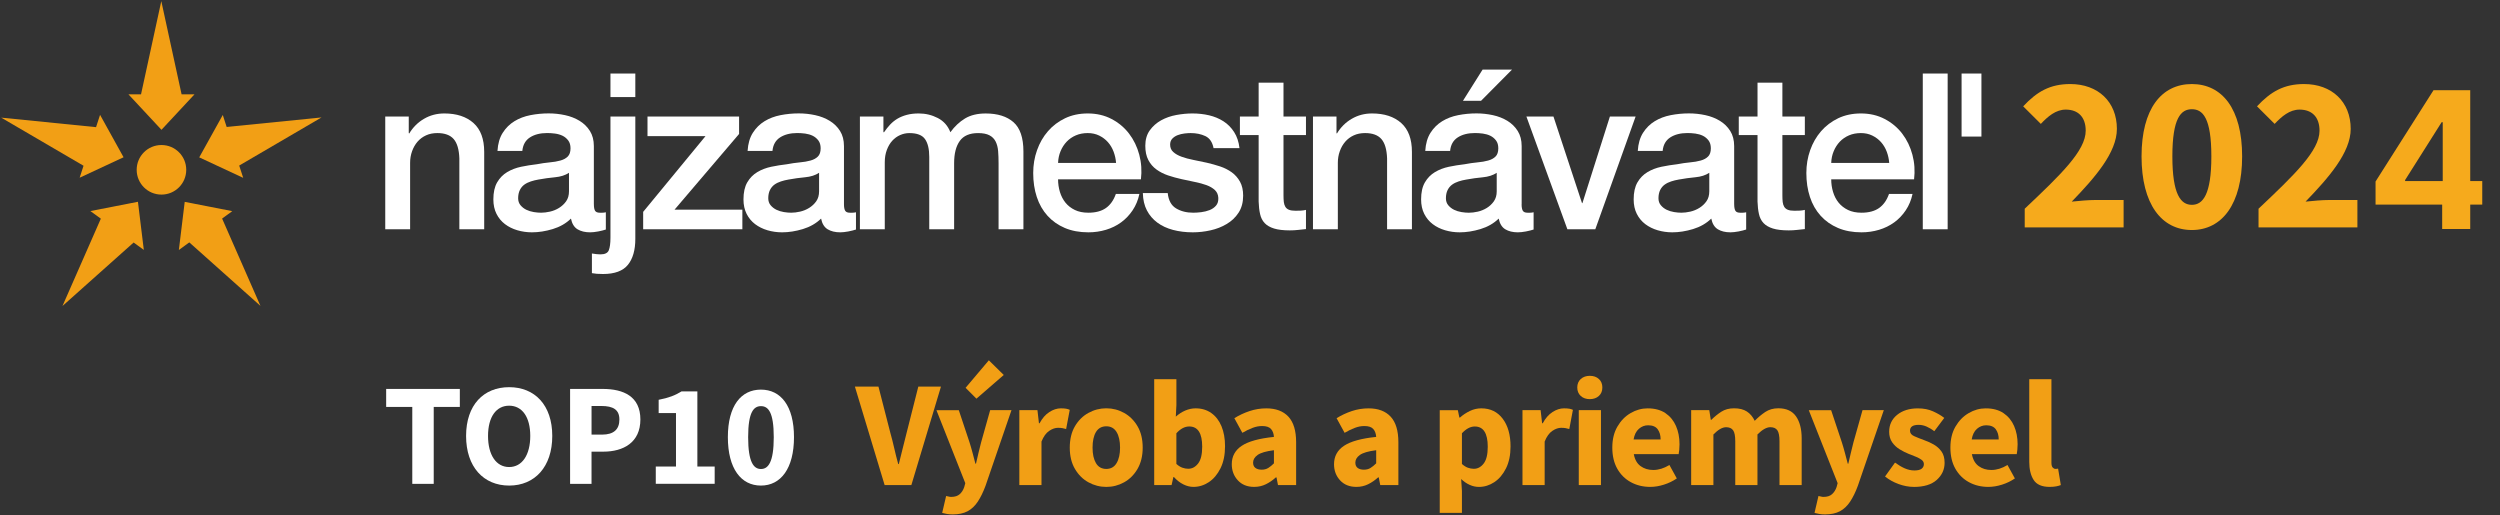 <svg width="131" height="27" viewBox="0 0 131 27" fill="none" xmlns="http://www.w3.org/2000/svg">
<rect x="0" y="0" width="131" height="27" fill="#333333" stroke="none"/>
<g clip-path="url(#clip0_3970_4816)">
<path d="M46.355 25.419L44.796 20.257H46.031L46.649 22.663C46.728 22.943 46.797 23.218 46.858 23.486C46.919 23.755 46.988 24.032 47.067 24.317H47.098C47.172 24.032 47.241 23.755 47.304 23.486C47.368 23.218 47.436 22.943 47.511 22.663L48.12 20.257H49.307L47.755 25.419H46.355Z" fill="#F29F15"/>
<path d="M49.924 26.955C49.808 26.955 49.707 26.947 49.619 26.931C49.531 26.916 49.449 26.898 49.37 26.876L49.577 25.99C49.613 25.995 49.656 26.004 49.704 26.018C49.752 26.032 49.796 26.038 49.838 26.038C50.033 26.038 50.184 25.99 50.289 25.895C50.395 25.8 50.474 25.676 50.526 25.523L50.581 25.317L49.069 21.493H50.241L50.803 23.179C50.861 23.359 50.913 23.541 50.961 23.725C51.009 23.91 51.059 24.1 51.111 24.295H51.142C51.184 24.11 51.228 23.924 51.272 23.736C51.317 23.55 51.363 23.363 51.411 23.178L51.885 21.491H53.002L51.641 25.458C51.519 25.785 51.385 26.061 51.237 26.285C51.089 26.51 50.91 26.677 50.703 26.789C50.494 26.899 50.235 26.955 49.923 26.955H49.924ZM51.166 20.891L50.597 20.321L51.815 18.88L52.597 19.648L51.165 20.891H51.166Z" fill="#F29F15"/>
<path d="M53.413 25.419V21.491H54.362L54.441 22.18H54.472C54.615 21.916 54.786 21.719 54.987 21.59C55.187 21.462 55.388 21.397 55.589 21.397C55.699 21.397 55.792 21.404 55.865 21.416C55.939 21.429 56.002 21.449 56.055 21.476L55.865 22.481C55.796 22.46 55.73 22.444 55.663 22.433C55.597 22.423 55.522 22.417 55.437 22.417C55.29 22.417 55.135 22.471 54.974 22.58C54.813 22.689 54.68 22.874 54.574 23.138V25.419H53.411H53.413Z" fill="#F29F15"/>
<path d="M57.971 25.514C57.639 25.514 57.326 25.433 57.032 25.272C56.74 25.111 56.504 24.876 56.325 24.568C56.145 24.259 56.056 23.888 56.056 23.455C56.056 23.023 56.145 22.645 56.325 22.338C56.504 22.032 56.74 21.798 57.032 21.637C57.325 21.476 57.637 21.395 57.971 21.395C58.304 21.395 58.614 21.476 58.905 21.637C59.194 21.798 59.429 22.032 59.608 22.338C59.788 22.645 59.877 23.017 59.877 23.455C59.877 23.893 59.786 24.258 59.608 24.568C59.429 24.876 59.194 25.111 58.905 25.272C58.615 25.433 58.303 25.514 57.971 25.514ZM57.971 24.572C58.208 24.572 58.388 24.47 58.509 24.267C58.631 24.063 58.691 23.793 58.691 23.455C58.691 23.117 58.631 22.84 58.509 22.639C58.388 22.439 58.208 22.338 57.971 22.338C57.733 22.338 57.547 22.439 57.428 22.639C57.309 22.84 57.25 23.112 57.25 23.455C57.25 23.799 57.309 24.063 57.428 24.267C57.547 24.47 57.728 24.572 57.971 24.572Z" fill="#F29F15"/>
<path d="M62.536 25.513C62.362 25.513 62.187 25.47 62.011 25.383C61.834 25.297 61.669 25.169 61.516 24.999H61.485L61.39 25.419H60.48V19.869H61.643V21.23L61.612 21.832C61.765 21.695 61.932 21.587 62.111 21.511C62.291 21.435 62.47 21.397 62.649 21.397C62.966 21.397 63.24 21.479 63.472 21.643C63.703 21.807 63.882 22.037 64.006 22.335C64.13 22.634 64.192 22.983 64.192 23.384C64.192 23.832 64.113 24.217 63.955 24.537C63.797 24.856 63.592 25.099 63.342 25.265C63.092 25.43 62.823 25.513 62.539 25.513H62.536ZM62.268 24.563C62.468 24.563 62.639 24.471 62.782 24.286C62.925 24.101 62.995 23.808 62.995 23.407C62.995 22.7 62.768 22.347 62.315 22.347C62.083 22.347 61.858 22.465 61.642 22.703V24.31C61.748 24.405 61.852 24.471 61.958 24.508C62.064 24.545 62.166 24.563 62.267 24.563H62.268Z" fill="#F29F15"/>
<path d="M65.717 25.513C65.358 25.513 65.074 25.399 64.862 25.169C64.65 24.938 64.545 24.658 64.545 24.326C64.545 23.915 64.719 23.592 65.068 23.36C65.417 23.128 65.978 22.973 66.754 22.894C66.743 22.72 66.692 22.581 66.6 22.478C66.508 22.375 66.353 22.324 66.136 22.324C65.972 22.324 65.807 22.355 65.638 22.419C65.468 22.482 65.29 22.569 65.099 22.68L64.68 21.913C64.927 21.76 65.192 21.636 65.475 21.541C65.758 21.446 66.052 21.398 66.357 21.398C66.858 21.398 67.243 21.544 67.513 21.834C67.781 22.123 67.917 22.57 67.917 23.171V25.419H66.967L66.888 25.014H66.857C66.693 25.163 66.518 25.283 66.331 25.375C66.144 25.467 65.94 25.513 65.718 25.513H65.717ZM66.112 24.611C66.244 24.611 66.358 24.582 66.457 24.521C66.555 24.46 66.654 24.38 66.754 24.279V23.591C66.343 23.643 66.057 23.727 65.899 23.84C65.741 23.953 65.662 24.087 65.662 24.24C65.662 24.367 65.703 24.46 65.785 24.521C65.867 24.582 65.975 24.611 66.112 24.611Z" fill="#F29F15"/>
<path d="M71.075 25.513C70.716 25.513 70.432 25.399 70.22 25.169C70.008 24.938 69.903 24.658 69.903 24.326C69.903 23.915 70.077 23.592 70.426 23.36C70.775 23.128 71.336 22.973 72.112 22.894C72.1 22.72 72.05 22.581 71.958 22.478C71.866 22.375 71.71 22.324 71.494 22.324C71.33 22.324 71.165 22.355 70.996 22.419C70.826 22.482 70.648 22.569 70.457 22.68L70.037 21.913C70.285 21.76 70.55 21.636 70.833 21.541C71.116 21.446 71.409 21.398 71.715 21.398C72.216 21.398 72.601 21.544 72.871 21.834C73.139 22.123 73.275 22.57 73.275 23.171V25.419H72.325L72.246 25.014H72.215C72.051 25.163 71.876 25.283 71.689 25.375C71.501 25.467 71.298 25.513 71.076 25.513H71.075ZM71.47 24.611C71.602 24.611 71.716 24.582 71.815 24.521C71.913 24.46 72.011 24.38 72.112 24.279V23.591C71.701 23.643 71.415 23.727 71.257 23.84C71.099 23.953 71.02 24.087 71.02 24.24C71.02 24.367 71.061 24.46 71.142 24.521C71.224 24.582 71.333 24.611 71.47 24.611Z" fill="#F29F15"/>
<path d="M75.442 26.876V21.493H76.391L76.471 21.88H76.502C76.654 21.743 76.828 21.629 77.02 21.535C77.212 21.443 77.412 21.397 77.618 21.397C78.093 21.397 78.467 21.578 78.741 21.94C79.015 22.302 79.152 22.785 79.152 23.393C79.152 23.841 79.073 24.224 78.915 24.541C78.757 24.858 78.552 25.099 78.302 25.265C78.052 25.43 77.783 25.514 77.499 25.514C77.33 25.514 77.167 25.478 77.009 25.406C76.851 25.335 76.702 25.233 76.565 25.101L76.605 25.726V26.873H75.442V26.876ZM77.231 24.565C77.431 24.565 77.602 24.473 77.745 24.288C77.888 24.103 77.958 23.81 77.958 23.408C77.958 22.702 77.731 22.348 77.277 22.348C77.05 22.348 76.827 22.467 76.605 22.704V24.312C76.711 24.407 76.815 24.473 76.921 24.51C77.027 24.547 77.129 24.565 77.229 24.565H77.231Z" fill="#F29F15"/>
<path d="M79.778 25.419V21.491H80.728L80.807 22.18H80.838C80.981 21.916 81.152 21.719 81.352 21.59C81.553 21.462 81.754 21.397 81.954 21.397C82.064 21.397 82.158 21.404 82.231 21.416C82.305 21.429 82.368 21.449 82.421 21.476L82.231 22.481C82.162 22.46 82.096 22.444 82.029 22.433C81.963 22.423 81.888 22.417 81.803 22.417C81.656 22.417 81.501 22.471 81.34 22.58C81.178 22.689 81.046 22.874 80.94 23.138V25.419H79.777H79.778Z" fill="#F29F15"/>
<path d="M83.306 20.915C83.112 20.915 82.953 20.86 82.832 20.748C82.71 20.637 82.649 20.489 82.649 20.304C82.649 20.119 82.71 19.972 82.832 19.86C82.953 19.75 83.112 19.693 83.306 19.693C83.501 19.693 83.66 19.748 83.781 19.86C83.903 19.97 83.963 20.119 83.963 20.304C83.963 20.489 83.903 20.636 83.781 20.748C83.66 20.858 83.501 20.915 83.306 20.915ZM82.728 25.419V21.491H83.891V25.419H82.728Z" fill="#F29F15"/>
<path d="M86.472 25.513C86.097 25.513 85.759 25.431 85.458 25.267C85.157 25.104 84.92 24.869 84.746 24.563C84.573 24.257 84.485 23.888 84.485 23.455C84.485 23.023 84.573 22.661 84.751 22.355C84.928 22.05 85.157 21.812 85.443 21.647C85.728 21.48 86.025 21.398 86.337 21.398C86.712 21.398 87.021 21.482 87.267 21.647C87.513 21.814 87.697 22.037 87.821 22.32C87.945 22.603 88.007 22.924 88.007 23.281C88.007 23.382 88.002 23.48 87.992 23.578C87.981 23.676 87.971 23.748 87.961 23.796H85.611C85.663 24.081 85.782 24.291 85.967 24.425C86.152 24.559 86.373 24.627 86.631 24.627C86.911 24.627 87.194 24.539 87.478 24.366L87.865 25.07C87.664 25.207 87.441 25.316 87.192 25.395C86.943 25.474 86.705 25.513 86.472 25.513ZM85.601 23.028H87.017C87.017 22.812 86.966 22.634 86.863 22.494C86.76 22.354 86.593 22.285 86.36 22.285C86.18 22.285 86.019 22.347 85.877 22.471C85.734 22.596 85.642 22.781 85.6 23.03L85.601 23.028Z" fill="#F29F15"/>
<path d="M88.617 25.419V21.491H89.566L89.645 21.997H89.676C89.84 21.834 90.014 21.692 90.199 21.573C90.384 21.455 90.606 21.395 90.863 21.395C91.143 21.395 91.368 21.452 91.54 21.565C91.711 21.678 91.847 21.841 91.947 22.051C92.121 21.872 92.306 21.718 92.501 21.587C92.696 21.459 92.923 21.394 93.182 21.394C93.605 21.394 93.914 21.535 94.112 21.818C94.309 22.101 94.408 22.487 94.408 22.977V25.416H93.246V23.128C93.246 22.843 93.207 22.648 93.131 22.543C93.055 22.437 92.932 22.385 92.764 22.385C92.569 22.385 92.344 22.512 92.091 22.765V25.417H90.928V23.13C90.928 22.844 90.89 22.649 90.814 22.545C90.738 22.439 90.615 22.386 90.447 22.386C90.251 22.386 90.03 22.514 89.782 22.767V25.419H88.62H88.617Z" fill="#F29F15"/>
<path d="M95.635 26.955C95.519 26.955 95.417 26.947 95.329 26.931C95.242 26.916 95.16 26.898 95.081 26.876L95.287 25.99C95.324 25.995 95.366 26.004 95.414 26.018C95.462 26.032 95.506 26.038 95.548 26.038C95.743 26.038 95.895 25.99 95.999 25.895C96.105 25.8 96.184 25.676 96.237 25.523L96.292 25.317L94.78 21.493H95.951L96.513 23.179C96.571 23.359 96.624 23.541 96.672 23.725C96.72 23.91 96.769 24.1 96.822 24.295H96.853C96.895 24.11 96.939 23.924 96.983 23.736C97.028 23.55 97.073 23.363 97.121 23.178L97.596 21.491H98.712L97.351 25.458C97.23 25.785 97.096 26.061 96.947 26.285C96.799 26.51 96.621 26.677 96.413 26.789C96.204 26.899 95.945 26.955 95.633 26.955H95.635Z" fill="#F29F15"/>
<path d="M100.279 25.513C100.021 25.513 99.755 25.462 99.484 25.364C99.213 25.263 98.977 25.132 98.776 24.968L99.299 24.24C99.478 24.371 99.65 24.473 99.817 24.545C99.984 24.616 100.148 24.652 100.312 24.652C100.486 24.652 100.613 24.623 100.692 24.562C100.771 24.501 100.811 24.421 100.811 24.32C100.811 24.231 100.772 24.156 100.696 24.098C100.62 24.04 100.521 23.987 100.399 23.936C100.278 23.886 100.149 23.834 100.012 23.782C99.854 23.718 99.697 23.639 99.542 23.544C99.386 23.449 99.255 23.326 99.15 23.177C99.046 23.027 98.992 22.843 98.992 22.627C98.992 22.262 99.13 21.966 99.407 21.74C99.684 21.514 100.048 21.399 100.495 21.399C100.796 21.399 101.061 21.45 101.291 21.554C101.52 21.657 101.716 21.771 101.88 21.899L101.357 22.596C101.22 22.489 101.083 22.409 100.946 22.349C100.809 22.29 100.672 22.262 100.535 22.262C100.234 22.262 100.084 22.365 100.084 22.57C100.084 22.697 100.159 22.794 100.31 22.858C100.46 22.925 100.635 22.994 100.836 23.068C101.004 23.126 101.169 23.201 101.331 23.294C101.492 23.386 101.626 23.507 101.735 23.659C101.842 23.808 101.897 24.006 101.897 24.248C101.897 24.602 101.76 24.901 101.486 25.147C101.212 25.393 100.811 25.515 100.284 25.515L100.279 25.513Z" fill="#F29F15"/>
<path d="M104.187 25.513C103.813 25.513 103.475 25.431 103.174 25.267C102.873 25.104 102.636 24.869 102.462 24.563C102.288 24.257 102.201 23.888 102.201 23.455C102.201 23.023 102.288 22.661 102.466 22.355C102.644 22.05 102.873 21.812 103.159 21.647C103.444 21.48 103.741 21.398 104.053 21.398C104.428 21.398 104.737 21.482 104.983 21.647C105.229 21.814 105.412 22.037 105.537 22.32C105.661 22.603 105.723 22.924 105.723 23.281C105.723 23.382 105.718 23.48 105.708 23.578C105.696 23.676 105.686 23.748 105.677 23.796H103.327C103.379 24.081 103.498 24.291 103.683 24.425C103.868 24.559 104.088 24.627 104.347 24.627C104.627 24.627 104.909 24.539 105.193 24.366L105.58 25.07C105.38 25.207 105.157 25.316 104.908 25.395C104.659 25.474 104.42 25.513 104.187 25.513ZM103.317 23.028H104.733C104.733 22.812 104.682 22.634 104.579 22.494C104.476 22.354 104.309 22.285 104.076 22.285C103.896 22.285 103.735 22.347 103.592 22.471C103.45 22.596 103.358 22.781 103.316 23.03L103.317 23.028Z" fill="#F29F15"/>
<path d="M107.401 25.513C106.999 25.513 106.721 25.393 106.566 25.153C106.41 24.913 106.333 24.595 106.333 24.199V19.869H107.495V24.247C107.495 24.368 107.518 24.453 107.563 24.5C107.608 24.546 107.654 24.57 107.702 24.57C107.729 24.57 107.75 24.57 107.77 24.566C107.789 24.562 107.813 24.559 107.844 24.555L107.987 25.417C107.924 25.444 107.843 25.465 107.745 25.485C107.648 25.503 107.534 25.513 107.401 25.513Z" fill="#F29F15"/>
<path d="M21.603 21.323H20.235V20.38H24.095V21.323H22.727V25.354H21.604V21.323H21.603Z" fill="white"/>
<path d="M24.423 22.844C24.423 21.22 25.34 20.288 26.681 20.288C28.022 20.288 28.939 21.226 28.939 22.844C28.939 24.463 28.022 25.444 26.681 25.444C25.34 25.444 24.423 24.469 24.423 22.844ZM27.786 22.844C27.786 21.848 27.358 21.258 26.679 21.258C26.001 21.258 25.573 21.846 25.573 22.844C25.573 23.843 26.001 24.473 26.679 24.473C27.358 24.473 27.786 23.841 27.786 22.844Z" fill="white"/>
<path d="M29.874 20.38H31.581C32.675 20.38 33.556 20.772 33.556 21.981C33.556 23.189 32.665 23.667 31.61 23.667H30.996V25.354H29.873V20.38H29.874ZM31.546 22.774C32.163 22.774 32.456 22.498 32.456 21.981C32.456 21.463 32.123 21.274 31.514 21.274H30.997V22.774H31.546Z" fill="white"/>
<path d="M34.363 24.448H35.422V21.644H34.514V20.949C35.034 20.85 35.376 20.718 35.715 20.508H36.542V24.448H37.449V25.352H34.363V24.448Z" fill="white"/>
<path d="M38.14 22.908C38.14 21.26 38.833 20.416 39.872 20.416C40.912 20.416 41.605 21.265 41.605 22.908C41.605 24.551 40.912 25.444 39.872 25.444C38.833 25.444 38.14 24.558 38.14 22.908ZM40.545 22.908C40.545 21.586 40.251 21.282 39.874 21.282C39.497 21.282 39.203 21.585 39.203 22.908C39.203 24.231 39.497 24.576 39.874 24.576C40.251 24.576 40.545 24.23 40.545 22.908Z" fill="white"/>
<path d="M106.095 10.937C107.97 9.164 109.291 7.904 109.291 6.848C109.291 6.136 108.896 5.743 108.247 5.743C107.723 5.743 107.308 6.103 106.939 6.492L106.015 5.572C106.739 4.796 107.428 4.404 108.482 4.404C109.934 4.404 110.925 5.331 110.925 6.754C110.925 7.995 109.766 9.317 108.559 10.565C108.939 10.523 109.452 10.48 109.793 10.48H111.277V11.915H106.095V10.937Z" fill="#F6AA1C"/>
<path d="M112.217 8.195C112.217 5.688 113.27 4.404 114.852 4.404C116.435 4.404 117.488 5.697 117.488 8.195C117.488 10.694 116.435 12.053 114.852 12.053C113.27 12.053 112.217 10.705 112.217 8.195ZM115.875 8.195C115.875 6.184 115.428 5.723 114.854 5.723C114.28 5.723 113.832 6.184 113.832 8.195C113.832 10.207 114.28 10.733 114.854 10.733C115.428 10.733 115.875 10.206 115.875 8.195Z" fill="#F6AA1C"/>
<path d="M118.347 10.937C120.222 9.164 121.543 7.904 121.543 6.848C121.543 6.136 121.148 5.743 120.499 5.743C119.975 5.743 119.559 6.103 119.191 6.492L118.267 5.572C118.991 4.796 119.68 4.404 120.734 4.404C122.186 4.404 123.177 5.331 123.177 6.754C123.177 7.995 122.018 9.317 120.811 10.565C121.191 10.523 121.704 10.48 122.045 10.48H123.528V11.915H118.347V10.937Z" fill="#F6AA1C"/>
<path d="M20.186 6.105H21.419V6.974L21.442 6.997C21.64 6.669 21.898 6.411 22.219 6.225C22.538 6.038 22.893 5.945 23.281 5.945C23.928 5.945 24.439 6.113 24.813 6.448C25.186 6.783 25.372 7.287 25.372 7.957V12.014H24.07V8.299C24.054 7.834 23.955 7.497 23.773 7.287C23.591 7.077 23.304 6.973 22.917 6.973C22.696 6.973 22.497 7.012 22.323 7.093C22.148 7.173 22 7.284 21.878 7.425C21.757 7.566 21.661 7.732 21.593 7.923C21.524 8.114 21.49 8.316 21.49 8.529V12.015H20.187V6.106L20.186 6.105Z" fill="white"/>
<path d="M31.119 10.699C31.119 10.859 31.14 10.973 31.181 11.043C31.224 11.112 31.306 11.146 31.427 11.146H31.564C31.618 11.146 31.679 11.139 31.746 11.123V12.027C31.701 12.042 31.642 12.059 31.57 12.078C31.498 12.096 31.423 12.114 31.347 12.128C31.27 12.144 31.194 12.155 31.118 12.162C31.041 12.169 30.976 12.174 30.924 12.174C30.657 12.174 30.437 12.12 30.261 12.014C30.086 11.906 29.972 11.72 29.918 11.454C29.66 11.706 29.342 11.888 28.964 12.003C28.587 12.117 28.224 12.174 27.873 12.174C27.607 12.174 27.352 12.137 27.108 12.065C26.863 11.993 26.648 11.885 26.462 11.745C26.276 11.604 26.127 11.426 26.017 11.208C25.907 10.99 25.852 10.737 25.852 10.447C25.852 10.081 25.918 9.784 26.051 9.555C26.184 9.326 26.359 9.148 26.576 9.018C26.794 8.888 27.037 8.795 27.308 8.738C27.578 8.682 27.851 8.638 28.125 8.607C28.361 8.562 28.586 8.529 28.799 8.509C29.012 8.491 29.2 8.458 29.364 8.412C29.528 8.367 29.658 8.296 29.753 8.2C29.847 8.105 29.895 7.962 29.895 7.771C29.895 7.605 29.856 7.466 29.775 7.36C29.695 7.254 29.596 7.172 29.479 7.114C29.36 7.057 29.229 7.019 29.084 6.999C28.94 6.981 28.803 6.971 28.673 6.971C28.307 6.971 28.006 7.048 27.77 7.2C27.534 7.353 27.4 7.589 27.37 7.908H26.068C26.09 7.528 26.182 7.212 26.342 6.96C26.502 6.708 26.705 6.506 26.954 6.353C27.201 6.201 27.481 6.095 27.793 6.034C28.105 5.973 28.425 5.942 28.752 5.942C29.042 5.942 29.328 5.973 29.609 6.034C29.89 6.095 30.144 6.194 30.369 6.331C30.593 6.468 30.774 6.645 30.911 6.862C31.048 7.08 31.118 7.344 31.118 7.657V10.698L31.119 10.699ZM29.816 9.054C29.619 9.184 29.374 9.261 29.084 9.288C28.795 9.315 28.505 9.355 28.215 9.408C28.078 9.431 27.946 9.464 27.816 9.506C27.686 9.548 27.571 9.605 27.472 9.677C27.373 9.749 27.296 9.845 27.238 9.963C27.181 10.081 27.151 10.224 27.151 10.391C27.151 10.535 27.194 10.658 27.277 10.757C27.361 10.856 27.462 10.934 27.58 10.992C27.697 11.048 27.827 11.089 27.968 11.112C28.11 11.135 28.237 11.146 28.351 11.146C28.495 11.146 28.652 11.127 28.82 11.089C28.987 11.051 29.147 10.986 29.295 10.894C29.443 10.802 29.568 10.686 29.667 10.545C29.765 10.404 29.815 10.231 29.815 10.025V9.054H29.816Z" fill="white"/>
<path d="M31.988 6.105H33.291V12.517C33.291 13.104 33.16 13.558 32.902 13.877C32.643 14.197 32.208 14.358 31.599 14.358C31.469 14.358 31.36 14.354 31.273 14.347C31.185 14.339 31.099 14.328 31.016 14.313V13.283C31.099 13.299 31.18 13.31 31.256 13.317C31.332 13.324 31.4 13.329 31.462 13.329C31.698 13.329 31.845 13.257 31.902 13.111C31.958 12.967 31.988 12.749 31.988 12.459V6.103V6.105ZM31.988 3.853H33.291V5.087H31.988V3.853Z" fill="white"/>
<path d="M33.929 6.105H38.728V7.019L35.346 10.986H38.9V12.014H33.702V11.101L36.968 7.134H33.929V6.105Z" fill="white"/>
<path d="M44.224 10.699C44.224 10.859 44.245 10.973 44.288 11.043C44.33 11.112 44.411 11.146 44.534 11.146H44.671C44.724 11.146 44.785 11.139 44.853 11.123V12.027C44.808 12.042 44.748 12.059 44.676 12.078C44.604 12.096 44.529 12.114 44.453 12.128C44.377 12.144 44.3 12.155 44.224 12.162C44.148 12.169 44.083 12.174 44.031 12.174C43.764 12.174 43.543 12.12 43.368 12.014C43.193 11.906 43.078 11.72 43.025 11.454C42.766 11.706 42.448 11.888 42.071 12.003C41.694 12.117 41.33 12.174 40.98 12.174C40.713 12.174 40.459 12.137 40.214 12.065C39.97 11.993 39.755 11.885 39.568 11.745C39.382 11.604 39.233 11.426 39.123 11.208C39.013 10.99 38.958 10.737 38.958 10.447C38.958 10.081 39.024 9.784 39.157 9.555C39.29 9.326 39.465 9.148 39.683 9.018C39.901 8.888 40.144 8.795 40.415 8.738C40.685 8.682 40.957 8.638 41.231 8.607C41.467 8.562 41.692 8.529 41.906 8.509C42.119 8.491 42.307 8.458 42.471 8.412C42.635 8.367 42.764 8.296 42.859 8.2C42.954 8.105 43.002 7.962 43.002 7.771C43.002 7.605 42.962 7.466 42.882 7.36C42.801 7.254 42.702 7.172 42.585 7.114C42.466 7.057 42.335 7.019 42.191 6.999C42.047 6.981 41.91 6.971 41.78 6.971C41.414 6.971 41.113 7.048 40.877 7.2C40.641 7.353 40.507 7.589 40.477 7.908H39.174C39.197 7.528 39.289 7.212 39.448 6.96C39.608 6.708 39.811 6.506 40.06 6.353C40.307 6.201 40.587 6.095 40.899 6.034C41.212 5.973 41.531 5.942 41.859 5.942C42.148 5.942 42.434 5.973 42.715 6.034C42.996 6.095 43.251 6.194 43.475 6.331C43.7 6.468 43.881 6.645 44.018 6.862C44.155 7.08 44.224 7.344 44.224 7.657V10.698V10.699ZM42.921 9.054C42.724 9.184 42.479 9.261 42.19 9.288C41.9 9.315 41.61 9.355 41.321 9.408C41.183 9.431 41.051 9.464 40.921 9.506C40.791 9.548 40.676 9.605 40.577 9.677C40.478 9.749 40.401 9.845 40.343 9.963C40.286 10.081 40.257 10.224 40.257 10.391C40.257 10.535 40.299 10.658 40.382 10.757C40.466 10.856 40.567 10.934 40.685 10.992C40.802 11.048 40.932 11.089 41.073 11.112C41.215 11.135 41.342 11.146 41.456 11.146C41.6 11.146 41.757 11.127 41.925 11.089C42.092 11.051 42.252 10.986 42.4 10.894C42.548 10.802 42.673 10.686 42.772 10.545C42.87 10.404 42.92 10.231 42.92 10.025V9.054H42.921Z" fill="white"/>
<path d="M45.058 6.105H46.291V6.927H46.325C46.424 6.783 46.531 6.649 46.644 6.527C46.759 6.406 46.886 6.303 47.027 6.219C47.169 6.136 47.33 6.069 47.513 6.02C47.696 5.97 47.906 5.945 48.142 5.945C48.5 5.945 48.833 6.025 49.142 6.185C49.45 6.345 49.669 6.592 49.8 6.929C50.02 6.625 50.276 6.385 50.565 6.209C50.855 6.034 51.217 5.946 51.651 5.946C52.275 5.946 52.761 6.099 53.107 6.403C53.453 6.708 53.627 7.219 53.627 7.934V12.015H52.325V8.563C52.325 8.327 52.317 8.112 52.302 7.917C52.286 7.723 52.242 7.555 52.17 7.414C52.098 7.272 51.99 7.163 51.846 7.089C51.701 7.012 51.502 6.974 51.252 6.974C50.81 6.974 50.49 7.111 50.293 7.385C50.095 7.66 49.996 8.048 49.996 8.552V12.015H48.693V8.22C48.693 7.808 48.618 7.497 48.47 7.288C48.322 7.079 48.049 6.974 47.653 6.974C47.485 6.974 47.324 7.008 47.167 7.077C47.01 7.147 46.873 7.245 46.756 7.374C46.637 7.504 46.543 7.664 46.471 7.855C46.398 8.046 46.362 8.262 46.362 8.507V12.015H45.059V6.106L45.058 6.105Z" fill="white"/>
<path d="M55.443 9.397C55.443 9.626 55.475 9.847 55.54 10.06C55.605 10.274 55.702 10.46 55.831 10.62C55.961 10.78 56.125 10.907 56.323 11.003C56.521 11.098 56.757 11.146 57.031 11.146C57.411 11.146 57.718 11.064 57.951 10.9C58.183 10.736 58.356 10.49 58.471 10.162H59.704C59.637 10.482 59.518 10.768 59.35 11.019C59.182 11.27 58.98 11.482 58.744 11.653C58.508 11.825 58.242 11.955 57.95 12.042C57.656 12.13 57.349 12.174 57.03 12.174C56.565 12.174 56.154 12.097 55.796 11.945C55.439 11.792 55.135 11.579 54.888 11.304C54.64 11.03 54.454 10.702 54.328 10.322C54.202 9.94 54.14 9.522 54.14 9.065C54.14 8.646 54.206 8.248 54.341 7.87C54.474 7.493 54.664 7.162 54.912 6.877C55.159 6.591 55.458 6.365 55.809 6.197C56.159 6.03 56.555 5.945 56.997 5.945C57.462 5.945 57.879 6.042 58.248 6.236C58.616 6.43 58.923 6.687 59.167 7.008C59.41 7.327 59.589 7.696 59.699 8.111C59.809 8.526 59.837 8.955 59.785 9.397H55.443ZM58.482 8.539C58.467 8.333 58.423 8.135 58.351 7.945C58.279 7.754 58.18 7.589 58.054 7.448C57.928 7.306 57.776 7.192 57.598 7.104C57.418 7.016 57.219 6.973 56.997 6.973C56.775 6.973 56.56 7.012 56.374 7.093C56.188 7.173 56.028 7.284 55.894 7.424C55.761 7.565 55.653 7.73 55.574 7.921C55.494 8.112 55.45 8.317 55.443 8.539H58.482Z" fill="white"/>
<path d="M61.189 10.117C61.228 10.498 61.372 10.764 61.623 10.917C61.875 11.07 62.176 11.146 62.526 11.146C62.648 11.146 62.788 11.136 62.943 11.118C63.098 11.099 63.245 11.062 63.382 11.009C63.519 10.955 63.631 10.877 63.72 10.774C63.808 10.671 63.847 10.537 63.84 10.368C63.832 10.2 63.771 10.064 63.658 9.957C63.543 9.851 63.397 9.765 63.218 9.7C63.039 9.635 62.836 9.58 62.607 9.534C62.378 9.489 62.146 9.44 61.91 9.386C61.666 9.332 61.432 9.267 61.208 9.192C60.983 9.116 60.781 9.013 60.602 8.884C60.422 8.754 60.279 8.589 60.173 8.386C60.066 8.184 60.014 7.935 60.014 7.637C60.014 7.318 60.092 7.049 60.248 6.831C60.404 6.614 60.603 6.438 60.842 6.305C61.082 6.172 61.348 6.079 61.642 6.025C61.934 5.972 62.215 5.945 62.481 5.945C62.785 5.945 63.077 5.977 63.355 6.042C63.634 6.107 63.885 6.212 64.11 6.356C64.335 6.5 64.521 6.69 64.669 6.922C64.818 7.154 64.911 7.435 64.949 7.761H63.59C63.529 7.449 63.387 7.24 63.162 7.132C62.937 7.026 62.68 6.973 62.39 6.973C62.299 6.973 62.19 6.98 62.064 6.995C61.938 7.011 61.82 7.039 61.709 7.082C61.599 7.124 61.506 7.185 61.43 7.264C61.353 7.344 61.315 7.449 61.315 7.578C61.315 7.737 61.37 7.868 61.48 7.966C61.591 8.065 61.735 8.147 61.914 8.212C62.094 8.278 62.297 8.333 62.526 8.378C62.755 8.423 62.991 8.473 63.234 8.526C63.47 8.58 63.703 8.645 63.931 8.72C64.159 8.796 64.363 8.9 64.542 9.028C64.722 9.158 64.866 9.322 64.976 9.52C65.086 9.718 65.141 9.963 65.141 10.252C65.141 10.603 65.061 10.9 64.901 11.145C64.742 11.389 64.534 11.587 64.278 11.738C64.022 11.891 63.74 12.001 63.428 12.07C63.115 12.14 62.807 12.174 62.502 12.174C62.129 12.174 61.784 12.131 61.468 12.048C61.151 11.964 60.877 11.836 60.645 11.665C60.414 11.494 60.23 11.28 60.097 11.024C59.964 10.77 59.894 10.466 59.885 10.115H61.188L61.189 10.117Z" fill="white"/>
<path d="M64.971 6.105H65.953V4.333H67.255V6.105H68.433V7.076H67.255V10.231C67.255 10.368 67.261 10.487 67.272 10.586C67.284 10.685 67.311 10.768 67.353 10.838C67.395 10.906 67.457 10.958 67.541 10.992C67.624 11.026 67.739 11.043 67.884 11.043C67.976 11.043 68.067 11.041 68.158 11.037C68.25 11.033 68.341 11.02 68.433 10.998V12.004C68.287 12.02 68.147 12.034 68.01 12.049C67.873 12.065 67.732 12.072 67.588 12.072C67.244 12.072 66.969 12.039 66.76 11.974C66.55 11.909 66.386 11.815 66.268 11.689C66.149 11.563 66.07 11.405 66.028 11.214C65.985 11.023 65.961 10.807 65.953 10.562V7.076H64.971V6.105Z" fill="white"/>
<path d="M68.798 6.105H70.032V6.974L70.055 6.997C70.252 6.669 70.511 6.411 70.832 6.225C71.151 6.038 71.506 5.945 71.894 5.945C72.541 5.945 73.051 6.113 73.426 6.448C73.799 6.783 73.985 7.287 73.985 7.957V12.014H72.683V8.299C72.667 7.834 72.568 7.497 72.386 7.287C72.204 7.077 71.917 6.973 71.53 6.973C71.309 6.973 71.11 7.012 70.936 7.093C70.761 7.173 70.613 7.284 70.491 7.425C70.37 7.566 70.273 7.732 70.206 7.923C70.136 8.114 70.103 8.316 70.103 8.529V12.015H68.8V6.106L68.798 6.105Z" fill="white"/>
<path d="M79.732 10.701C79.732 10.86 79.753 10.975 79.796 11.043C79.838 11.112 79.92 11.146 80.041 11.146H80.178C80.232 11.146 80.293 11.139 80.361 11.123V12.027C80.316 12.042 80.256 12.059 80.184 12.078C80.112 12.096 80.037 12.114 79.961 12.128C79.885 12.144 79.808 12.155 79.732 12.162C79.656 12.169 79.591 12.174 79.538 12.174C79.271 12.174 79.051 12.12 78.876 12.014C78.701 11.908 78.586 11.721 78.532 11.454C78.274 11.706 77.956 11.888 77.579 12.003C77.201 12.117 76.838 12.174 76.488 12.174C76.221 12.174 75.966 12.137 75.722 12.065C75.478 11.993 75.263 11.887 75.076 11.745C74.89 11.604 74.741 11.426 74.631 11.208C74.521 10.99 74.466 10.737 74.466 10.447C74.466 10.081 74.532 9.784 74.666 9.555C74.799 9.326 74.975 9.148 75.192 9.018C75.41 8.888 75.653 8.795 75.924 8.738C76.194 8.682 76.467 8.638 76.741 8.607C76.977 8.562 77.201 8.529 77.415 8.509C77.628 8.491 77.816 8.458 77.98 8.412C78.144 8.367 78.274 8.296 78.368 8.2C78.463 8.105 78.511 7.962 78.511 7.771C78.511 7.603 78.472 7.466 78.391 7.36C78.311 7.254 78.212 7.172 78.094 7.114C77.976 7.057 77.844 7.019 77.7 6.999C77.555 6.981 77.418 6.971 77.289 6.971C76.923 6.971 76.622 7.048 76.386 7.2C76.15 7.353 76.016 7.589 75.986 7.909H74.683C74.706 7.527 74.798 7.212 74.957 6.96C75.117 6.708 75.321 6.506 75.569 6.353C75.817 6.201 76.096 6.095 76.409 6.034C76.721 5.973 77.04 5.942 77.368 5.942C77.658 5.942 77.943 5.973 78.226 6.034C78.507 6.095 78.761 6.194 78.986 6.331C79.21 6.468 79.391 6.645 79.528 6.862C79.665 7.08 79.735 7.344 79.735 7.657V10.698L79.732 10.701ZM78.429 9.055C78.231 9.185 77.987 9.263 77.699 9.29C77.409 9.317 77.119 9.356 76.83 9.41C76.693 9.432 76.56 9.465 76.43 9.507C76.3 9.55 76.185 9.606 76.087 9.678C75.988 9.751 75.91 9.847 75.852 9.964C75.795 10.083 75.766 10.226 75.766 10.392C75.766 10.537 75.808 10.66 75.891 10.758C75.975 10.857 76.077 10.935 76.194 10.993C76.313 11.05 76.441 11.091 76.582 11.113C76.724 11.136 76.851 11.147 76.965 11.147C77.109 11.147 77.266 11.129 77.433 11.091C77.601 11.053 77.759 10.988 77.908 10.897C78.056 10.805 78.18 10.689 78.279 10.548C78.378 10.406 78.428 10.234 78.428 10.028V9.056L78.429 9.055ZM77.686 3.648H79.229L77.607 5.282H76.659L77.687 3.648H77.686Z" fill="white"/>
<path d="M79.983 6.105H81.401L82.897 10.643H82.919L84.359 6.105H85.707L83.594 12.014H82.131L79.983 6.105Z" fill="white"/>
<path d="M90.871 10.699C90.871 10.859 90.893 10.973 90.934 11.043C90.976 11.112 91.058 11.146 91.18 11.146H91.317C91.37 11.146 91.431 11.139 91.499 11.123V12.027C91.454 12.042 91.394 12.059 91.322 12.078C91.25 12.096 91.175 12.114 91.099 12.128C91.023 12.144 90.946 12.155 90.87 12.162C90.794 12.169 90.729 12.174 90.677 12.174C90.409 12.174 90.189 12.12 90.014 12.014C89.839 11.906 89.724 11.72 89.671 11.454C89.412 11.706 89.094 11.888 88.717 12.003C88.34 12.117 87.976 12.174 87.626 12.174C87.359 12.174 87.105 12.137 86.86 12.065C86.616 11.993 86.401 11.885 86.214 11.745C86.028 11.604 85.879 11.426 85.769 11.208C85.659 10.99 85.604 10.737 85.604 10.447C85.604 10.081 85.67 9.784 85.803 9.555C85.936 9.326 86.111 9.148 86.329 9.018C86.546 8.888 86.79 8.795 87.061 8.738C87.331 8.682 87.603 8.638 87.877 8.607C88.113 8.562 88.338 8.529 88.552 8.509C88.765 8.491 88.953 8.458 89.117 8.412C89.281 8.367 89.409 8.296 89.505 8.2C89.6 8.105 89.648 7.962 89.648 7.771C89.648 7.605 89.608 7.466 89.528 7.36C89.447 7.254 89.348 7.172 89.231 7.114C89.112 7.057 88.981 7.019 88.837 6.999C88.693 6.981 88.556 6.971 88.426 6.971C88.06 6.971 87.759 7.048 87.523 7.2C87.287 7.353 87.153 7.589 87.123 7.908H85.82C85.843 7.528 85.935 7.212 86.094 6.96C86.254 6.708 86.457 6.506 86.706 6.353C86.953 6.201 87.233 6.095 87.545 6.034C87.858 5.973 88.177 5.942 88.505 5.942C88.794 5.942 89.08 5.973 89.361 6.034C89.642 6.095 89.897 6.194 90.121 6.331C90.346 6.468 90.527 6.645 90.664 6.862C90.801 7.08 90.87 7.344 90.87 7.657V10.698L90.871 10.699ZM89.569 9.054C89.371 9.184 89.126 9.261 88.837 9.288C88.547 9.315 88.258 9.355 87.968 9.408C87.831 9.431 87.698 9.464 87.568 9.506C87.438 9.548 87.324 9.605 87.225 9.677C87.126 9.749 87.048 9.845 86.99 9.963C86.934 10.081 86.904 10.224 86.904 10.391C86.904 10.535 86.946 10.658 87.03 10.757C87.113 10.856 87.215 10.934 87.332 10.992C87.449 11.048 87.579 11.089 87.721 11.112C87.862 11.135 87.989 11.146 88.103 11.146C88.248 11.146 88.404 11.127 88.573 11.089C88.739 11.051 88.899 10.986 89.047 10.894C89.196 10.802 89.32 10.686 89.419 10.545C89.518 10.404 89.567 10.231 89.567 10.025V9.054H89.569Z" fill="white"/>
<path d="M91.112 6.105H92.094V4.333H93.397V6.105H94.574V7.076H93.397V10.231C93.397 10.368 93.402 10.487 93.413 10.586C93.425 10.685 93.452 10.768 93.494 10.838C93.537 10.906 93.599 10.958 93.682 10.992C93.765 11.026 93.88 11.043 94.025 11.043C94.117 11.043 94.208 11.041 94.299 11.037C94.391 11.033 94.482 11.02 94.574 10.998V12.004C94.428 12.02 94.288 12.034 94.151 12.049C94.014 12.065 93.873 12.072 93.729 12.072C93.385 12.072 93.11 12.039 92.901 11.974C92.692 11.909 92.528 11.815 92.409 11.689C92.29 11.563 92.211 11.405 92.169 11.214C92.126 11.023 92.102 10.807 92.094 10.562V7.076H91.112V6.105Z" fill="white"/>
<path d="M95.956 9.397C95.956 9.626 95.988 9.847 96.053 10.06C96.118 10.274 96.214 10.46 96.344 10.62C96.474 10.78 96.638 10.907 96.836 11.003C97.034 11.098 97.27 11.146 97.544 11.146C97.924 11.146 98.23 11.064 98.464 10.9C98.695 10.736 98.869 10.49 98.984 10.162H100.217C100.148 10.481 100.031 10.768 99.862 11.019C99.694 11.27 99.492 11.482 99.256 11.653C99.02 11.824 98.755 11.954 98.462 12.042C98.168 12.13 97.862 12.174 97.542 12.174C97.078 12.174 96.666 12.097 96.309 11.945C95.951 11.792 95.648 11.579 95.4 11.304C95.153 11.03 94.966 10.702 94.841 10.322C94.715 9.94 94.653 9.522 94.653 9.065C94.653 8.646 94.719 8.248 94.853 7.87C94.986 7.493 95.177 7.162 95.424 6.876C95.672 6.591 95.971 6.365 96.322 6.196C96.672 6.03 97.068 5.945 97.51 5.945C97.975 5.945 98.391 6.042 98.76 6.236C99.129 6.43 99.436 6.687 99.68 7.008C99.923 7.327 100.101 7.696 100.211 8.111C100.322 8.526 100.35 8.955 100.298 9.397H95.956ZM98.995 8.539C98.979 8.333 98.936 8.135 98.864 7.945C98.791 7.754 98.692 7.589 98.567 7.448C98.441 7.306 98.288 7.192 98.11 7.104C97.931 7.016 97.732 6.973 97.51 6.973C97.288 6.973 97.073 7.012 96.887 7.093C96.7 7.173 96.54 7.284 96.406 7.424C96.273 7.565 96.166 7.73 96.087 7.921C96.006 8.112 95.963 8.317 95.956 8.539H98.995Z" fill="white"/>
<path d="M100.754 3.853H102.057V12.014H100.754V3.853ZM102.787 3.853H103.827V7.156H102.787V3.853Z" fill="white"/>
<path d="M9.515 4.943L8.452 0.058L7.39 4.943H6.73L8.461 6.802L10.192 4.943H9.515Z" fill="#F29F15"/>
<path d="M4.377 8.685L4.174 9.312L6.475 8.241L5.243 6.018L5.033 6.663L0.062 6.164L4.377 8.685Z" fill="#F29F15"/>
<path d="M7.228 10.573L4.736 11.06L5.284 11.458L3.273 16.035L7.002 12.708L7.536 13.095L7.228 10.573Z" fill="#F29F15"/>
<path d="M11.639 11.453L12.171 11.064L9.679 10.578L9.372 13.1L9.919 12.701L13.648 16.029L11.639 11.453Z" fill="#F29F15"/>
<path d="M12.534 8.675L16.848 6.154L11.877 6.653L11.674 6.025L10.44 8.246L12.744 9.319L12.534 8.675Z" fill="#F29F15"/>
<path d="M9.759 8.898C9.759 9.616 9.178 10.197 8.461 10.197C7.743 10.197 7.162 9.616 7.162 8.898C7.162 8.18 7.743 7.599 8.461 7.599C9.178 7.599 9.759 8.18 9.759 8.898Z" fill="#F29F15"/>
<path d="M124.479 10.722V9.511L127.516 4.727H128.56V6.403H127.942L126.028 9.433V9.489H130.342V10.722H124.479ZM127.97 12V10.352L127.999 9.816V4.727H129.44V12H127.97Z" fill="#F6AA1C"/>
</g>
<defs>
<clipPath id="clip0_3970_4816">
<rect width="130.07" height="26.98" fill="white"/>
</clipPath>
</defs>
</svg>
